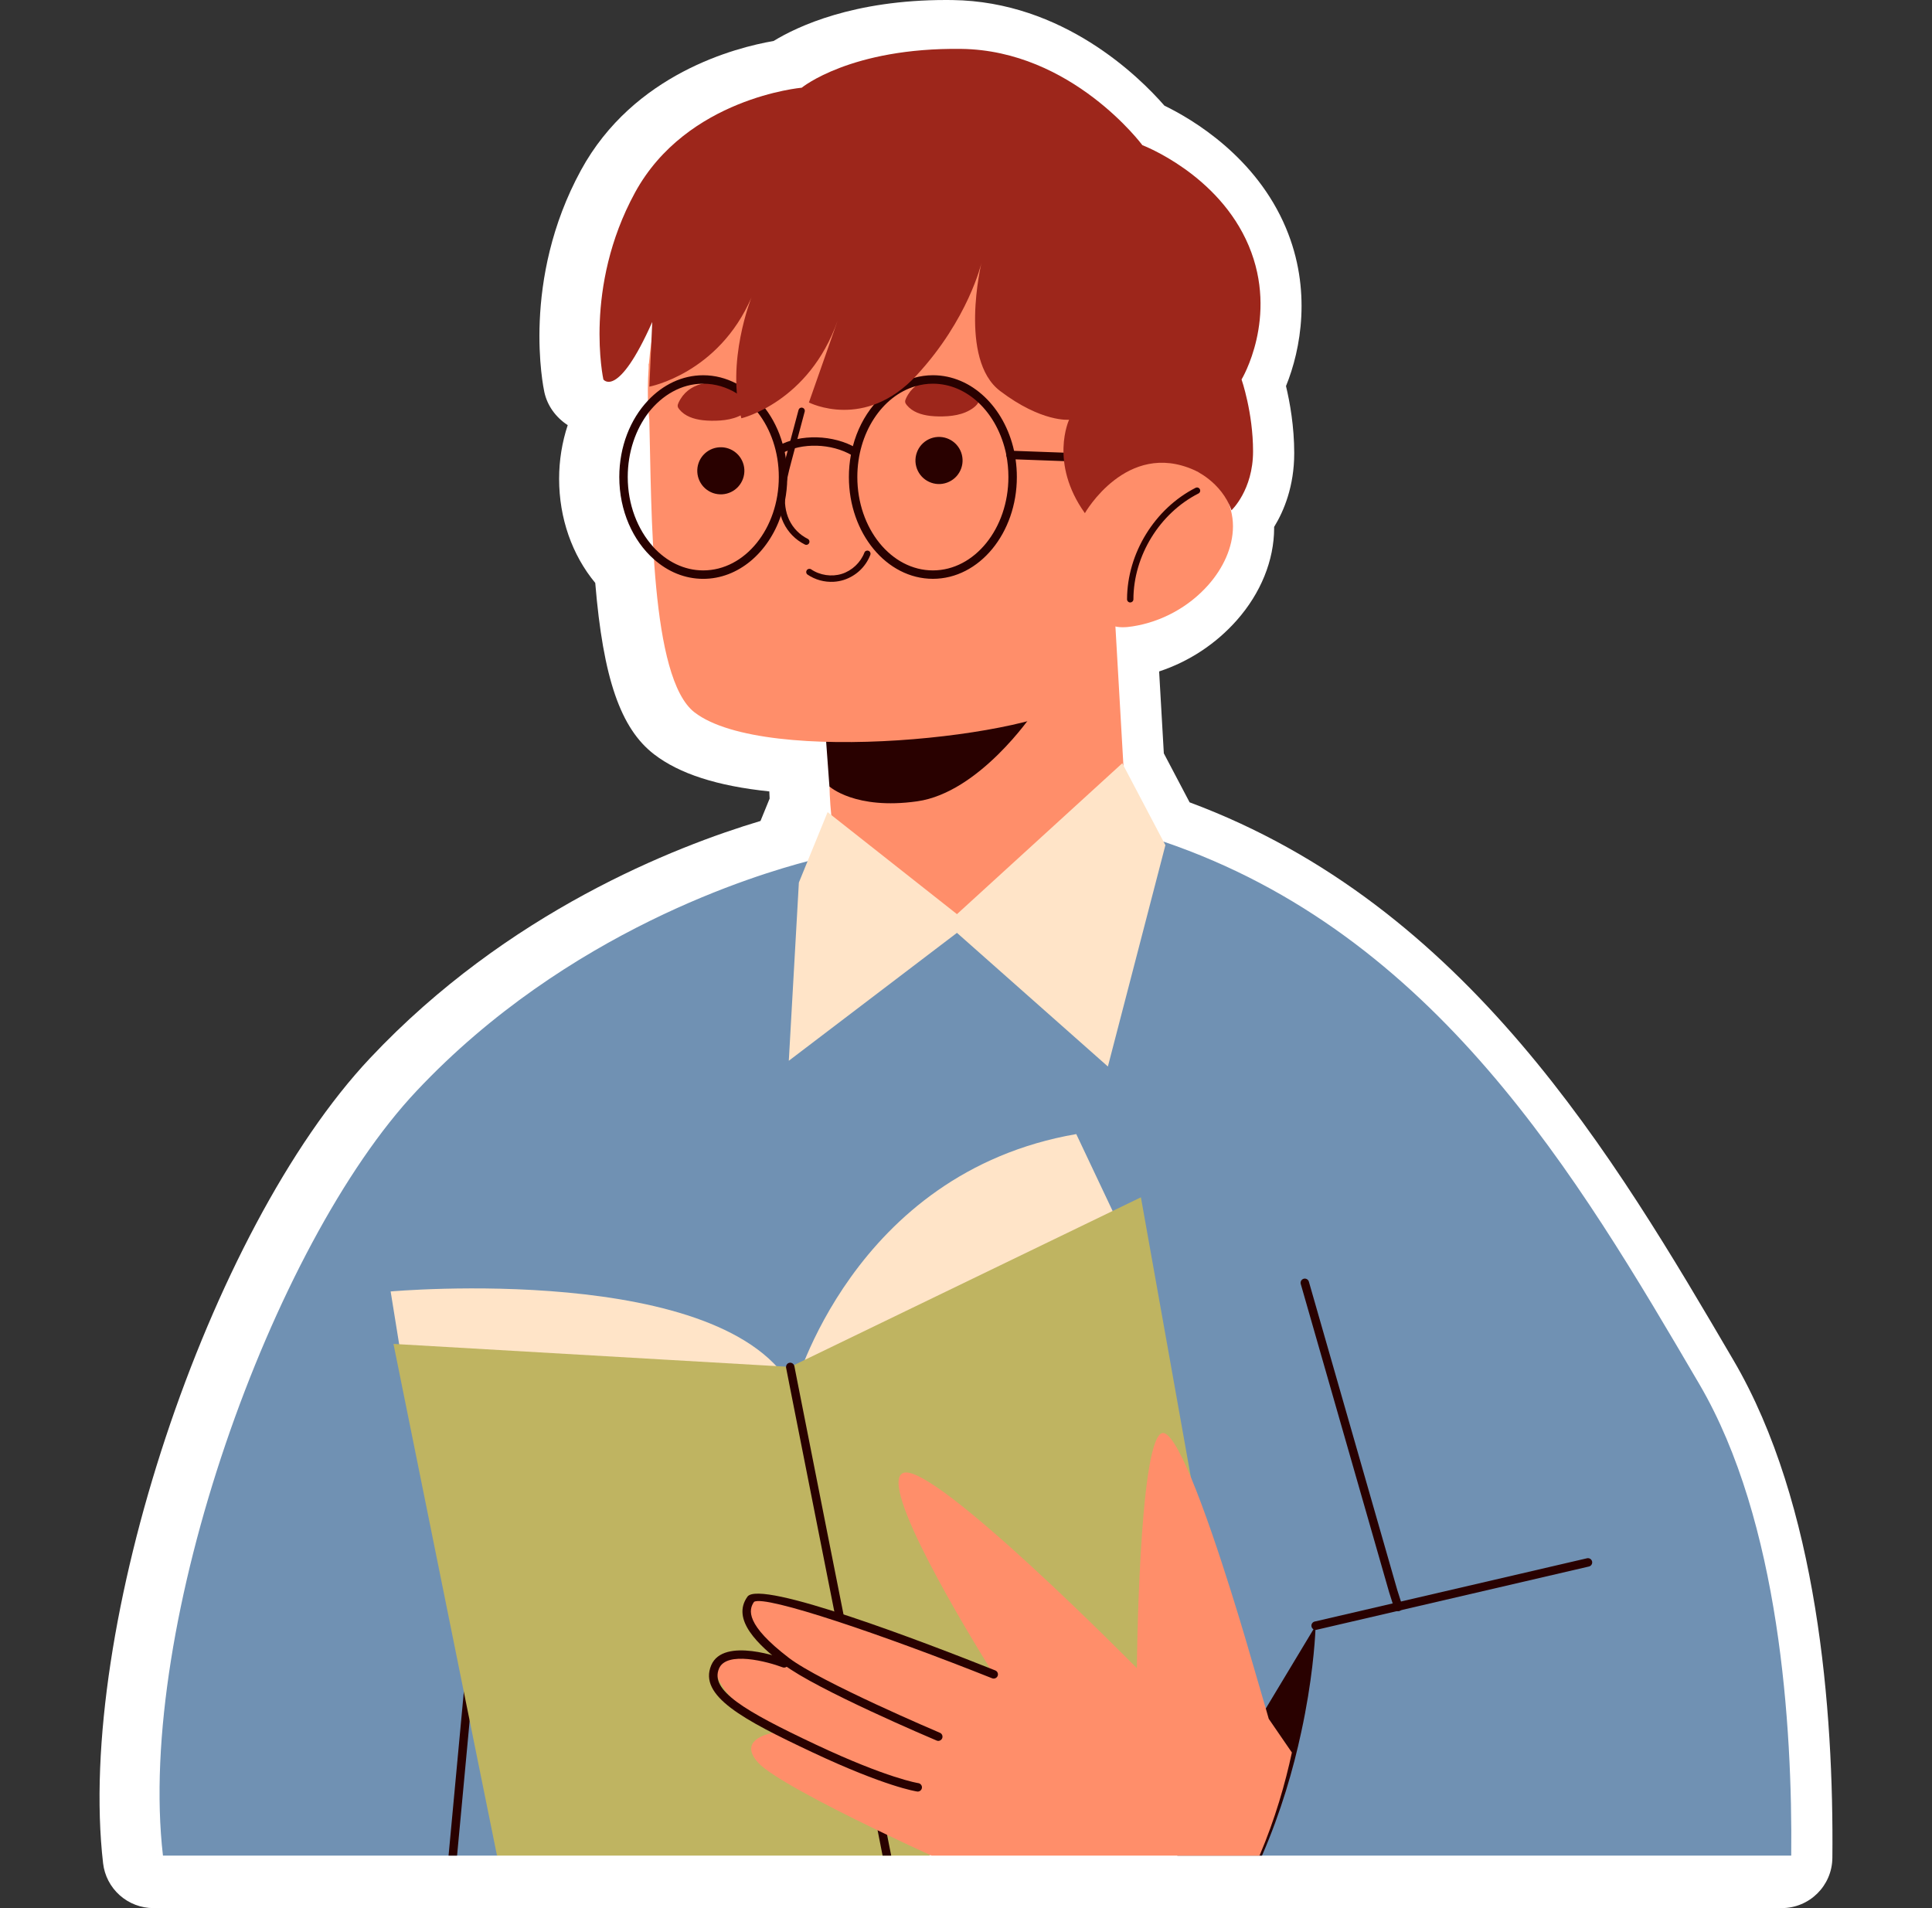 <svg width="81" height="80" viewBox="0 0 81 80" fill="none" xmlns="http://www.w3.org/2000/svg">
<rect x="0" y="0" width="81" height="80" fill="#333333" stroke="none"/>
<path d="M6.433 80C5.911 80 5.409 79.808 5.02 79.462C4.63 79.115 4.382 78.638 4.322 78.12C3.184 68.292 8.729 51.571 15.518 44.361C21.277 38.237 28.29 35.496 31.884 34.42L32.267 33.482C32.261 33.368 32.254 33.181 32.254 33.181C30.073 32.956 28.483 32.442 27.424 31.626C26.018 30.545 25.287 28.439 24.956 24.44C23.984 23.267 23.441 21.723 23.441 20.075C23.441 19.3 23.566 18.537 23.802 17.824C23.555 17.665 23.34 17.46 23.169 17.221C23.002 16.987 22.884 16.721 22.822 16.44C22.781 16.251 21.838 11.755 24.358 7.135C26.568 3.084 30.852 1.991 32.432 1.719C33.447 1.099 35.791 0 39.661 0L39.931 0.002C44.565 0.062 47.755 3.21 48.818 4.429C49.994 5 52.66 6.573 53.914 9.559C54.997 12.136 54.547 14.641 53.916 16.187C54.08 16.872 54.261 17.881 54.261 19C54.261 20.381 53.834 21.415 53.418 22.093L53.419 22.142C53.416 23.494 52.86 24.867 51.85 26.009C50.974 26.998 49.852 27.737 48.597 28.151L48.794 31.585L49.875 33.639C61.504 37.962 67.689 48.517 72.68 57.036C76.214 63.07 76.884 71.711 76.823 77.897C76.811 79.062 75.864 80 74.699 80H6.433Z" fill="white"/>
<path d="M34.523 28.601L35.673 31.82L34.777 32.976C34.777 32.976 34.861 41.336 39.341 41.245C43.821 41.154 47.233 34.41 47.233 34.41L46.682 24.829L34.523 28.601Z" fill="#FF8E6A"/>
<path d="M75.098 77.799H52.808L35.945 72.155L20.838 77.799H6.832C5.709 68.113 11.406 52.174 17.464 45.741C23.787 39.018 31.77 36.656 33.856 36.108H33.859C34.157 36.03 34.334 35.987 34.366 35.977C34.415 35.962 34.737 36.338 35.286 36.801H35.29C36.231 37.598 37.839 38.657 39.924 38.508C42.056 38.356 44.672 36.975 46.297 35.984C46.301 35.984 46.301 35.98 46.304 35.977C47.232 35.414 47.833 34.982 47.833 34.982C48.152 35.077 48.471 35.18 48.782 35.286C60.182 39.156 66.141 49.32 71.246 58.033C74.62 63.794 75.151 72.397 75.098 77.799Z" fill="#7091B3"/>
<path d="M16.83 56.949L16.378 54.146C16.378 54.146 30.479 52.881 33.282 58.304C33.282 58.304 35.722 49.175 45.123 47.548L47.473 52.519L34.547 64.451L18.909 61.649L16.83 56.949Z" fill="#FFE4C8"/>
<path d="M34.634 31.06L43.277 29.951C43.277 29.951 41.059 33.228 38.455 33.596C35.851 33.965 34.774 32.973 34.774 32.973L34.634 31.06Z" fill="#290100"/>
<path d="M50.688 15.78C50.888 19.259 49.425 22.81 46.748 25.151C46.744 25.155 46.606 26.249 46.603 26.253C46.338 28.2 45.85 28.776 45.219 29.352C43.551 30.874 32.093 32.156 29.119 29.867C27.257 28.434 27.324 21.407 27.223 17.614C27.207 17.452 27.191 17.293 27.181 17.13C27.148 16.554 27.158 15.987 27.194 15.43C27.194 15.316 27.194 15.251 27.194 15.251L27.205 15.254C27.602 10.345 30.663 6.195 34.912 4.582C35.947 4.184 37.056 3.942 38.214 3.876C44.704 3.503 50.289 8.833 50.688 15.78Z" fill="#FF8E6A"/>
<path d="M33.811 22.844C33.788 22.845 33.765 22.84 33.745 22.83C33.353 22.635 33.038 22.314 32.849 21.918C32.476 21.131 32.665 20.243 32.909 19.327L33.479 17.189C33.484 17.172 33.492 17.156 33.502 17.142C33.513 17.128 33.526 17.117 33.541 17.108C33.556 17.099 33.573 17.094 33.591 17.091C33.608 17.089 33.626 17.09 33.643 17.095C33.714 17.114 33.756 17.187 33.737 17.258L33.167 19.396C32.936 20.262 32.756 21.098 33.09 21.804C33.253 22.145 33.525 22.423 33.863 22.591C33.929 22.624 33.956 22.704 33.923 22.77C33.913 22.791 33.897 22.809 33.877 22.822C33.858 22.835 33.835 22.843 33.811 22.844ZM34.952 24.392C34.563 24.414 34.177 24.308 33.854 24.089C33.826 24.068 33.808 24.038 33.803 24.004C33.797 23.97 33.805 23.935 33.824 23.907C33.843 23.878 33.873 23.859 33.907 23.851C33.94 23.844 33.975 23.85 34.004 23.868C34.373 24.12 34.865 24.194 35.292 24.061C35.718 23.927 36.081 23.586 36.24 23.169C36.246 23.153 36.255 23.138 36.267 23.125C36.279 23.112 36.294 23.102 36.31 23.095C36.326 23.088 36.343 23.084 36.361 23.083C36.378 23.083 36.395 23.086 36.412 23.092C36.428 23.098 36.443 23.108 36.456 23.12C36.469 23.132 36.479 23.146 36.486 23.162C36.493 23.178 36.497 23.195 36.498 23.213C36.498 23.23 36.495 23.248 36.489 23.264C36.393 23.512 36.243 23.735 36.05 23.917C35.856 24.099 35.624 24.235 35.371 24.316C35.234 24.359 35.094 24.384 34.952 24.392ZM31.207 19.682C31.214 19.812 31.196 19.941 31.153 20.064C31.111 20.186 31.044 20.299 30.958 20.396C30.784 20.592 30.539 20.71 30.277 20.725C30.148 20.732 30.018 20.714 29.895 20.672C29.773 20.629 29.66 20.562 29.563 20.476C29.368 20.302 29.25 20.057 29.235 19.795C29.22 19.534 29.309 19.277 29.483 19.081C29.658 18.886 29.902 18.768 30.164 18.753C30.426 18.738 30.682 18.827 30.878 19.002C31.073 19.176 31.192 19.421 31.207 19.682ZM40.355 19.25C40.37 19.511 40.28 19.768 40.106 19.964C39.931 20.159 39.687 20.277 39.425 20.293C39.164 20.308 38.907 20.218 38.711 20.044C38.516 19.87 38.397 19.625 38.382 19.363C38.375 19.234 38.393 19.104 38.436 18.982C38.478 18.859 38.545 18.746 38.631 18.649C38.805 18.454 39.05 18.335 39.312 18.32C39.573 18.305 39.83 18.395 40.026 18.569C40.221 18.743 40.34 18.988 40.355 19.25Z" fill="#290100"/>
<path d="M28.448 16.885C28.427 16.931 28.407 16.98 28.413 17.031C28.418 17.08 28.447 17.124 28.479 17.162C28.714 17.452 29.084 17.573 29.463 17.618C29.58 17.631 29.697 17.638 29.812 17.64C30.323 17.648 30.864 17.585 31.274 17.279C31.93 16.79 31.14 16.302 30.659 16.154C29.83 15.9 28.847 16.025 28.448 16.885ZM37.985 16.704C37.964 16.75 37.944 16.799 37.949 16.85C37.955 16.899 37.984 16.943 38.015 16.982C38.25 17.271 38.62 17.392 38.999 17.437C39.116 17.451 39.234 17.457 39.349 17.459C39.86 17.467 40.401 17.404 40.81 17.098C41.466 16.609 40.677 16.121 40.195 15.973C39.366 15.72 38.384 15.844 37.985 16.704Z" fill="#9D261B"/>
<path d="M32.942 19.206V19.199C32.932 19.116 32.917 19.033 32.9 18.951C32.875 18.834 32.846 18.718 32.811 18.604C32.655 18.052 32.404 17.549 32.082 17.124C31.749 16.678 31.335 16.32 30.871 16.08C30.442 15.857 29.975 15.733 29.483 15.733C28.595 15.733 27.787 16.133 27.168 16.791C26.428 17.574 25.964 18.724 25.964 19.999C25.964 21.419 26.538 22.675 27.419 23.451C28 23.968 28.711 24.269 29.483 24.269C30.949 24.269 32.206 23.178 32.737 21.635V21.631C32.807 21.429 32.868 21.227 32.91 21.012V20.994C32.967 20.697 33.002 20.388 33.006 20.07V19.999C33.006 19.733 32.985 19.468 32.942 19.206ZM29.483 23.915C28.68 23.915 27.947 23.543 27.387 22.93V22.927L27.384 22.923C26.732 22.204 26.318 21.156 26.318 19.999C26.318 18.954 26.651 17.998 27.192 17.297V17.294C27.77 16.561 28.563 16.097 29.448 16.087H29.483C29.989 16.087 30.471 16.235 30.896 16.497C31.119 16.635 31.323 16.8 31.505 16.989C31.597 17.083 31.684 17.182 31.763 17.287C32.316 17.991 32.652 18.951 32.652 19.998C32.652 22.158 31.232 23.915 29.483 23.915ZM42.579 19.259C42.562 19.139 42.54 19.02 42.515 18.901C42.115 17.081 40.742 15.732 39.113 15.732C38.84 15.732 38.578 15.771 38.323 15.842C37.672 16.023 37.095 16.419 36.635 16.968V16.971C36.235 17.453 35.93 18.044 35.757 18.706C35.724 18.825 35.697 18.946 35.675 19.067C35.618 19.375 35.59 19.686 35.59 19.998C35.59 22.353 37.169 24.268 39.113 24.268C41.053 24.268 42.632 22.353 42.632 19.998C42.632 19.747 42.614 19.5 42.579 19.259ZM39.113 23.915C37.364 23.915 35.944 22.158 35.944 19.999C35.944 18.154 36.985 16.6 38.38 16.193H38.384C38.62 16.122 38.866 16.086 39.113 16.087C39.825 16.087 40.487 16.381 41.018 16.876C41.591 17.411 42.009 18.179 42.19 19.068V19.075C42.246 19.372 42.278 19.68 42.278 19.999C42.278 22.158 40.858 23.915 39.113 23.915Z" fill="#290100"/>
<path d="M35.723 19.091C34.859 18.584 33.622 18.55 32.782 19.008L32.612 18.698C33.554 18.183 34.938 18.22 35.902 18.785L35.723 19.091ZM48.409 19.306C48.407 19.306 47.89 19.453 47.888 19.453L42.36 19.251C42.313 19.249 42.269 19.229 42.236 19.194C42.205 19.16 42.188 19.114 42.189 19.067C42.193 18.969 42.285 18.895 42.373 18.897L48.565 19.123C48.611 19.125 48.656 19.145 48.688 19.179C48.72 19.214 48.737 19.259 48.735 19.306C48.731 19.402 48.504 19.306 48.409 19.306Z" fill="#290100"/>
<path d="M50.377 19.84C51.205 20.219 51.694 21.154 51.693 22.064C51.692 22.974 51.261 23.844 50.658 24.526C49.844 25.446 48.703 26.071 47.489 26.261C47.203 26.306 46.902 26.326 46.629 26.229C45.974 25.994 45.725 25.192 45.716 24.497C45.689 22.3 47.59 18.566 50.377 19.84Z" fill="#FF8E6A"/>
<path d="M47.393 25.259L47.385 25.259C47.368 25.259 47.35 25.256 47.334 25.249C47.318 25.242 47.303 25.233 47.291 25.22C47.279 25.208 47.269 25.193 47.262 25.177C47.255 25.16 47.252 25.143 47.252 25.126C47.256 23.202 48.411 21.325 50.125 20.453C50.141 20.445 50.157 20.44 50.175 20.439C50.192 20.437 50.21 20.439 50.227 20.445C50.243 20.45 50.259 20.459 50.272 20.47C50.285 20.482 50.296 20.495 50.304 20.511C50.312 20.527 50.317 20.544 50.318 20.561C50.32 20.579 50.318 20.596 50.312 20.613C50.307 20.63 50.298 20.645 50.287 20.658C50.276 20.672 50.262 20.683 50.246 20.69C48.619 21.518 47.523 23.3 47.519 25.126C47.519 25.16 47.506 25.193 47.482 25.218C47.459 25.242 47.427 25.257 47.393 25.259ZM20.894 59.255L20.643 61.959L19.691 72.142L19.163 77.799H18.806L19.446 70.934L20.293 61.896L20.54 59.223C20.551 59.124 20.636 59.056 20.735 59.063C20.831 59.071 20.901 59.159 20.894 59.255Z" fill="#290100"/>
<path d="M51.572 71.172L39.004 77.775L38.954 77.799H20.837L19.691 72.142L19.446 70.935L16.497 56.345L16.734 56.359L32.546 57.276L32.956 57.3L33.13 57.311L33.289 57.233L33.742 57.014L46.647 50.772L47.833 50.199L49.926 61.928L51.572 71.172Z" fill="#BFB461"/>
<path d="M37.364 77.799H37.003L36.794 76.737L36.341 74.45L36.26 74.039L35.732 71.38L35.647 70.945V70.941L35.06 67.968L34.996 67.645L34.978 67.56L34.355 64.416L33.077 57.955V57.952L32.957 57.343C32.953 57.329 32.953 57.314 32.957 57.3C32.96 57.219 33.017 57.151 33.098 57.137C33.176 57.12 33.254 57.162 33.29 57.233C33.297 57.247 33.3 57.261 33.304 57.275L33.42 57.867L34.695 64.314L35.364 67.684V67.688L35.382 67.773L35.442 68.091V68.095L36.044 71.133V71.136L36.132 71.572L36.649 74.192L36.731 74.599L37.191 76.928L37.364 77.799Z" fill="#290100"/>
<path d="M25.297 15.91C25.297 15.91 25.899 16.754 27.346 13.499L27.225 16.211C27.225 16.211 30.118 15.669 31.504 12.475C31.504 12.475 30.419 15.187 31.082 17.537C31.082 17.537 33.914 16.874 35.12 13.439L33.914 16.874C33.914 16.874 36.264 18.08 38.434 15.729C40.603 13.379 41.146 11.029 41.146 11.029C41.146 11.029 40.181 15.066 41.929 16.392C43.677 17.718 44.822 17.598 44.822 17.598C44.822 17.598 43.978 19.405 45.484 21.515C45.484 21.515 47.232 18.441 50.065 19.707C50.065 19.707 51.209 20.189 51.631 21.394C51.631 21.394 52.535 20.55 52.535 18.923C52.535 17.296 52.053 15.91 52.053 15.91C52.053 15.91 53.62 13.319 52.355 10.306C51.089 7.293 47.895 6.087 47.895 6.087C47.895 6.087 44.942 2.11 40.302 2.05C35.662 1.99 33.613 3.677 33.613 3.677C33.613 3.677 28.792 4.099 26.622 8.076C24.453 12.053 25.297 15.91 25.297 15.91Z" fill="#9D261B"/>
<path d="M34.698 34.049L40.121 38.327L47.052 32L48.86 35.435L46.449 44.715L40.121 39.111L33.071 44.474L33.493 37.002L34.698 34.049Z" fill="#FFE4C8"/>
<path d="M55.158 68.159C55.158 68.159 55.158 68.219 55.151 68.336C55.126 68.856 55.02 70.488 54.553 72.63C54.224 74.163 53.71 75.962 52.91 77.799H49.359L53.069 71.632L53.441 71.013L55.069 68.308L55.158 68.159ZM58.621 67.551C58.547 67.551 58.477 67.503 58.453 67.428L58.242 66.764L54.535 53.833C54.528 53.811 54.526 53.788 54.529 53.764C54.531 53.741 54.539 53.719 54.55 53.699C54.561 53.678 54.576 53.66 54.594 53.646C54.613 53.632 54.634 53.621 54.656 53.614C54.75 53.587 54.848 53.642 54.875 53.736L58.581 66.662L58.79 67.32C58.799 67.347 58.801 67.375 58.796 67.403C58.792 67.43 58.781 67.456 58.764 67.478C58.748 67.501 58.726 67.519 58.702 67.532C58.677 67.544 58.649 67.551 58.621 67.551Z" fill="#290100"/>
<path d="M55.157 68.335C55.114 68.335 55.072 68.319 55.04 68.29C55.008 68.261 54.987 68.221 54.983 68.178C54.978 68.135 54.989 68.092 55.014 68.056C55.038 68.021 55.075 67.996 55.117 67.986L66.536 65.333C66.559 65.328 66.582 65.327 66.605 65.331C66.628 65.335 66.65 65.343 66.67 65.355C66.69 65.368 66.707 65.384 66.72 65.403C66.734 65.421 66.744 65.443 66.749 65.466C66.754 65.488 66.755 65.512 66.751 65.535C66.747 65.558 66.739 65.58 66.727 65.599C66.715 65.619 66.698 65.636 66.68 65.65C66.661 65.663 66.639 65.673 66.617 65.678L55.198 68.331C55.184 68.334 55.171 68.335 55.157 68.335Z" fill="#290100"/>
<path d="M54.163 73.477C53.887 74.765 53.462 76.259 52.807 77.799H39.056C39.038 77.793 39.02 77.784 39.003 77.775C38.396 77.499 37.792 77.217 37.191 76.928C37.056 76.865 36.925 76.801 36.794 76.737C34.351 75.562 32.284 74.443 31.795 73.912C30.942 72.984 32.149 72.701 32.39 72.655C32.415 72.651 32.429 72.648 32.429 72.648C32.429 72.648 31.377 71.982 30.651 71.165C30.648 71.165 30.648 71.161 30.648 71.161C30.411 70.888 30.205 70.602 30.088 70.315C30.028 70.17 29.989 70.028 29.982 69.886C29.922 68.895 31.997 69.508 32.896 69.816C32.931 69.83 32.97 69.84 33.002 69.855C33.006 69.858 33.006 69.855 33.006 69.855C33.162 69.911 33.268 69.95 33.292 69.961C33.268 69.943 33.179 69.869 33.048 69.759C32.957 69.68 32.867 69.6 32.779 69.518C32.064 68.867 30.924 67.659 31.48 67.047C31.774 66.725 33.254 67.075 34.995 67.645C35.123 67.688 35.25 67.73 35.382 67.773C38.21 68.725 41.538 70.145 41.662 70.198C41.648 70.177 41.595 70.088 41.506 69.947C40.657 68.58 36.748 62.179 37.874 61.754C39.138 61.283 47.663 69.939 47.663 69.939C47.663 69.939 47.744 60.572 48.69 60.097C48.973 59.956 49.43 60.748 49.925 61.928C51.076 64.675 52.453 69.518 52.453 69.518L53.069 71.632L53.193 72.064L54.163 73.477Z" fill="#FF8E6A"/>
<path d="M39.338 72.99C39.315 72.99 39.291 72.985 39.269 72.975C39.063 72.889 34.216 70.83 32.858 69.789C31.788 68.969 30.649 67.905 31.337 66.943C31.865 66.207 38.78 68.86 41.728 70.035C41.819 70.072 41.863 70.175 41.827 70.266C41.79 70.356 41.686 70.399 41.597 70.365C37.059 68.556 32.084 66.863 31.614 67.16C31.377 67.495 31.257 68.117 33.073 69.508C34.396 70.522 39.357 72.628 39.407 72.65C39.445 72.666 39.475 72.694 39.494 72.73C39.513 72.766 39.519 72.808 39.511 72.848C39.503 72.888 39.481 72.924 39.45 72.95C39.418 72.975 39.379 72.99 39.338 72.99Z" fill="#290100"/>
<path d="M38.48 75.114C38.471 75.114 38.463 75.113 38.454 75.112C38.401 75.105 37.127 74.911 34.065 73.47C31.149 72.098 29.278 71.102 29.818 69.819C30.33 68.603 32.831 69.533 32.938 69.574C32.959 69.582 32.979 69.594 32.996 69.61C33.013 69.626 33.027 69.645 33.036 69.666C33.046 69.688 33.051 69.71 33.052 69.734C33.053 69.757 33.049 69.78 33.041 69.802C33.033 69.823 33.02 69.843 33.004 69.86C32.988 69.877 32.969 69.891 32.948 69.9C32.927 69.91 32.904 69.915 32.881 69.916C32.858 69.917 32.834 69.913 32.813 69.905C32.178 69.665 30.46 69.207 30.145 69.956C29.763 70.863 31.154 71.709 34.216 73.15C37.217 74.562 38.492 74.76 38.505 74.761C38.548 74.769 38.588 74.792 38.615 74.827C38.643 74.861 38.656 74.905 38.653 74.949C38.65 74.993 38.63 75.035 38.598 75.065C38.566 75.096 38.524 75.113 38.48 75.114Z" fill="#290100"/>
</svg>
